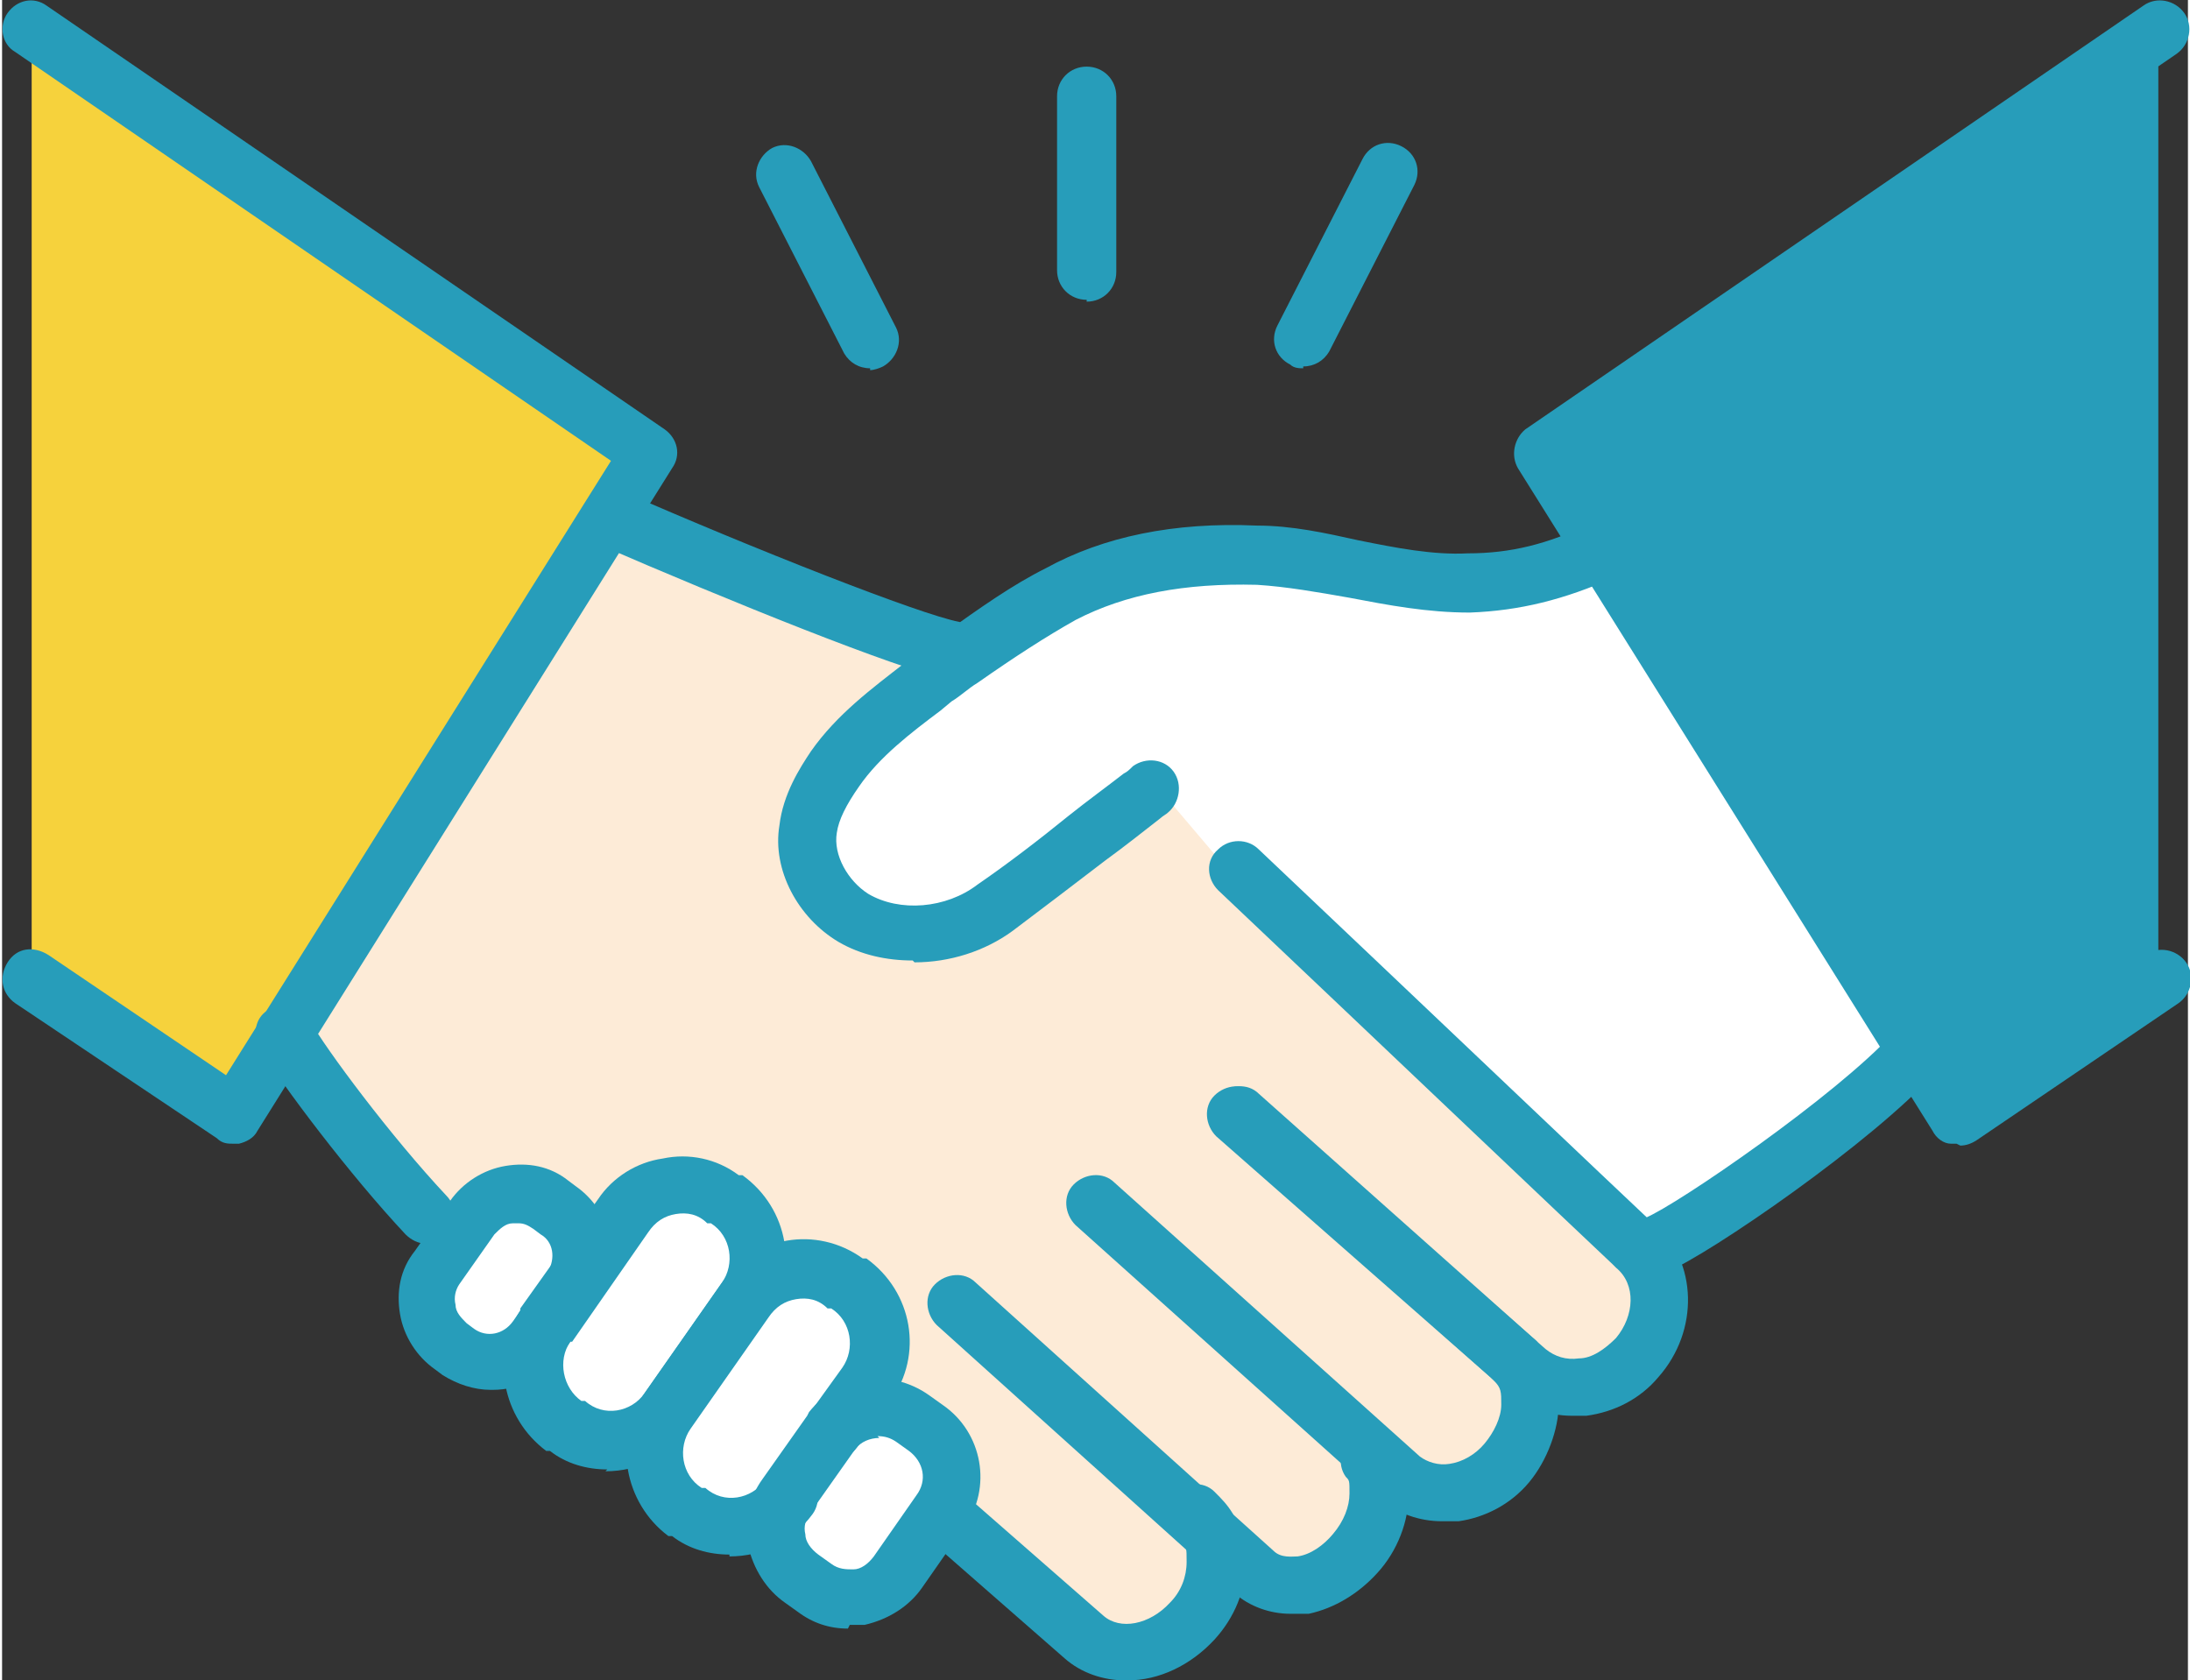 <?xml version="1.0" encoding="UTF-8"?>
<svg id="_レイヤー_1" data-name="レイヤー_1" xmlns="http://www.w3.org/2000/svg" width="41.7mm" height="32mm" version="1.1" viewBox="0 0 118.1 90.8">
  <rect x="0" y="0" width="118.1" height="90.8" fill="#333333" stroke="none"/>
  <!-- Generator: Adobe Illustrator 29.0.1, SVG Export Plug-In . SVG Version: 2.1.0 Build 192)  -->
  <defs>
    <style>
      .st0 {
        fill: #f6d23c;
      }

      .st1 {
        fill: #fdebd7;
      }

      .st2 {
        fill: #279dba;
      }

      .st3 {
        fill: #fff;
      }
    </style>
  </defs>
  <g>
    <path class="st3" d="M49.9,77.2c1.4,1,1.8,3,.8,4.5h0s-2.3,3.4-2.3,3.4c-1,1.4-3,1.8-4.5.8l-.7-.5c-1.4-1-1.8-3-.8-4.5h0c0-.1,2.3-3.4,2.3-3.4,0,0,0-.1.1-.2,1-1.3,3-1.6,4.4-.6l.7.5Z"/>
    <path class="st3" d="M45.7,69.4c1.7,1.2,2.2,3.7.9,5.4l-1.8,2.5c0,0,0,.1-.1.2l-2.3,3.3c-1.2,1.7-3.7,2.2-5.4,1h-.2c-1.7-1.3-2.2-3.8-1-5.5l4.2-6c1.2-1.7,3.7-2.2,5.4-.9h.2Z"/>
    <path class="st3" d="M39.1,64.8c1.7,1.2,2.2,3.7.9,5.4l-4.2,6c-1.2,1.7-3.7,2.2-5.4,1h-.2c-1.7-1.3-2.2-3.7-1-5.5l1.4-2.1s0,0,0,0l2.7-3.9c1.2-1.7,3.7-2.2,5.4-.9h.2Z"/>
    <path class="st3" d="M30,65.4c1.3.9,1.7,2.8.8,4.1l-1.5,2.1s0,0,0,0l-.4.6c-1,1.4-2.9,1.7-4.2.7l-.4-.3c-1.4-1-1.7-2.9-.7-4.2l1-1.4.9-1.3c1-1.4,2.9-1.7,4.2-.7l.4.3Z"/>
    <path class="st1" d="M25.4,65.8l-.9,1.3-1.5-1.5c-3.1-3.3-6.6-8-7.7-9.8l17.5-27.9c7.1,3.1,16.3,6.8,18.6,7.2l.4.5c-.5.3-.9.7-1.4,1-1.9,1.5-4,2.9-5.4,4.9-.7,1-1.3,2.1-1.4,3.3-.2,1.9.8,3.8,2.5,4.8,2.3,1.3,5.5,1,7.6-.6,2.6-1.8,5.5-4.2,7.9-6h1.5c0,0,2.8,3.4,2.8,3.4l.9.7c7.5,7.1,19.8,18.8,21.3,20.2.1,0,.2.1.2.1,1.6,1.5,1.7,4.1,0,6s-4.3,2.1-5.9.7l-.5-.5c.5.6.8,1.4.8,2.3s-.4,2.2-1.3,3.2c-1.6,1.8-4.2,2.2-5.7.8l-1.4-1.3-.2.2c.3.5.5,1.1.5,1.7,0,1.1-.5,2.3-1.3,3.3-1.6,1.8-4.1,2.3-5.5,1l-2.6-2.4c.3.6.5,1.2.5,1.9,0,1.1-.4,2.2-1.3,3.2-1.6,1.8-4.2,2.2-5.8.9l-7.2-6.3-.6-.4h0c1-1.5.7-3.5-.8-4.5l-.7-.5c-1.4-1-3.3-.7-4.4.6l1.8-2.5c1.2-1.7.8-4.2-.9-5.4h-.2c-1.7-1.3-4.2-.9-5.4.8h0c1.2-1.8.8-4.2-.9-5.4h-.2c-1.7-1.3-4.2-.9-5.4.8l-2.7,3.9c.9-1.4.5-3.2-.8-4.1l-.4-.3c-1.4-1-3.3-.6-4.2.7Z"/>
    <path class="st3" d="M61.5,43c-2.4,1.8-5.3,4.2-7.9,6-2.2,1.5-5.3,1.9-7.6.6-1.7-1-2.7-2.9-2.5-4.8.1-1.2.7-2.3,1.4-3.3,1.4-2,3.4-3.4,5.4-4.9.5-.4.9-.7,1.4-1,1.7-1.3,3.5-2.5,5.4-3.5,3.2-1.7,7-2.2,10.6-2.1,3.9.1,7.6,1.6,11.5,1.5,2.8,0,5-.7,7.2-1.7h0s17,27.1,17,27.1h0c-3.3,3.6-11.9,9.6-14,10.4h-1.4c-1.5-1.4-13.8-13-21.3-20.1l-.9-.7-2.8-3.3h-1.5Z"/>
    <polygon class="st2" points="116.5 1.6 116.5 52.9 105.6 60.3 103.4 56.8 86.5 29.7 83.2 24.4 116.5 1.6"/>
    <polygon class="st0" points="32.8 27.9 15.3 55.8 12.5 60.3 1.6 52.9 1.6 1.6 34.9 24.4 32.8 27.9"/>
  </g>
  <g>
    <path class="st2" d="M12.5,61.8c-.3,0-.6,0-.9-.3L.7,54.2c-.7-.5-.9-1.4-.4-2.2s1.4-.9,2.2-.4l9.6,6.5,20.8-33.2L.7,2.8C0,2.4-.2,1.4.3.7.8,0,1.7-.2,2.4.3l33.4,22.9c.7.5.9,1.4.4,2.1L13.8,61.1c-.2.4-.6.6-1,.7-.1,0-.2,0-.3,0Z"/>
    <path class="st2" d="M105.6,61.8c-.1,0-.2,0-.3,0-.4,0-.8-.3-1-.7l-22.4-35.8c-.4-.7-.2-1.6.4-2.1L115.7.3c.7-.5,1.7-.3,2.2.4.5.7.3,1.7-.4,2.2l-32.1,22,20.8,33.2,9.6-6.5c.7-.5,1.7-.3,2.2.4.5.7.3,1.7-.4,2.2l-10.9,7.4c-.3.2-.6.3-.9.3Z"/>
    <path class="st2" d="M89.4,68.8c-.6,0-1.2-.4-1.4-1-.3-.8,0-1.7.8-2,1.7-.7,10.3-6.6,13.4-10,.6-.6,1.6-.7,2.2-.1.6.6.7,1.6.1,2.2-3.4,3.8-12.3,9.9-14.5,10.8-.2,0-.4.1-.6.1Z"/>
    <path class="st2" d="M22.9,67.2c-.4,0-.8-.2-1.1-.5-3-3.2-6.7-8.1-7.9-10.1-.4-.8-.2-1.7.6-2.1.8-.4,1.7-.2,2.1.6.9,1.6,4.4,6.3,7.4,9.5.6.6.6,1.6,0,2.2-.3.3-.7.4-1.1.4Z"/>
    <path class="st2" d="M51.4,36.7c-.1,0-.2,0-.3,0-2.6-.5-12-4.3-18.9-7.3-.6-.2-1-.8-1-1.4s.7-1.6,1.6-1.6.4,0,.6.1c7.3,3.2,16.2,6.7,18.3,7.1.8.2,1.4,1,1.2,1.8-.2.7-.8,1.2-1.5,1.2Z"/>
    <path class="st2" d="M49.2,51.9c-1.4,0-2.8-.3-4-1-2.2-1.3-3.6-3.9-3.2-6.3.2-1.7,1.1-3.1,1.7-4,1.4-2,3.3-3.4,5.1-4.8l.6-.4c.5-.4,1-.7,1.4-1.1,2.1-1.5,3.8-2.7,5.6-3.6,3.1-1.7,6.9-2.5,11.4-2.3,1.9,0,3.7.4,5.5.8,2,.4,4,.8,5.9.7,2.3,0,4.3-.5,6.6-1.6.8-.4,1.7,0,2.1.8.4.8,0,1.7-.8,2.1-2.7,1.2-5.1,1.8-7.8,1.9-2.3,0-4.4-.4-6.5-.8-1.7-.3-3.4-.6-5-.7-3.9-.1-7.1.5-9.8,1.9-1.6.9-3.3,2-5.3,3.4-.5.3-.9.7-1.4,1l-.6.5c-1.6,1.2-3.3,2.5-4.4,4.1-.7,1-1.1,1.8-1.2,2.5-.2,1.2.6,2.6,1.7,3.3,1.7,1,4.2.8,5.9-.5,1.6-1.1,3.3-2.4,4.9-3.7,1-.8,2.1-1.6,3-2.3.2-.1.3-.2.5-.4.7-.5,1.7-.4,2.2.3.5.7.3,1.7-.3,2.2-.1.1-.3.2-.4.3-.9.7-1.9,1.5-3,2.3-1.7,1.3-3.4,2.6-5,3.8-1.5,1.1-3.4,1.7-5.3,1.7Z"/>
    <path class="st2" d="M84.8,76.5c-1.3,0-2.5-.5-3.5-1.3l-15.7-13.8c-.6-.6-.7-1.6-.1-2.2.6-.6,1.6-.7,2.2-.1l15.7,13.8c.5.4,1.1.6,1.8.5.7,0,1.4-.5,2-1.1,1-1.2,1.1-2.9,0-3.8l-.2-.2c-1.5-1.4-13.8-13.1-21.3-20.2-.6-.6-.7-1.6,0-2.2.6-.6,1.6-.6,2.2,0,7.5,7.1,19.8,18.8,21.3,20.2h.1c2.3,2.1,2.4,5.8.2,8.3-1,1.2-2.4,1.9-3.9,2.1-.2,0-.4,0-.7,0Z"/>
    <path class="st2" d="M77.8,82.2c-1.2,0-2.4-.4-3.3-1.2l-16.5-14.8c-.6-.6-.7-1.6-.1-2.2s1.6-.7,2.2-.1l16.5,14.8c.4.3,1,.5,1.6.4.7-.1,1.4-.5,1.9-1.1.5-.6.9-1.4.9-2.1s0-.9-.4-1.3c0,0-.1-.1-.2-.2l-14.6-13c-.6-.6-.7-1.6-.1-2.2.6-.6,1.6-.7,2.2-.1l14.6,13c.2.2.4.3.5.5.7.9,1.1,2,1.1,3.3s-.6,3-1.6,4.2c-1,1.2-2.4,1.9-3.8,2.1-.3,0-.6,0-.8,0Z"/>
    <path class="st2" d="M60.7,90.8c-1.2,0-2.4-.4-3.3-1.2l-7.2-6.3c-.6-.6-.7-1.6-.1-2.2.6-.6,1.6-.7,2.2-.1l7.2,6.3c.9.8,2.5.5,3.6-.7.6-.6.9-1.4.9-2.2s0-.8-.3-1.1c0-.2-.2-.3-.3-.4-.6-.6-.7-1.6-.1-2.2.6-.6,1.6-.7,2.2-.1.4.4.7.7,1,1.2.4.7.7,1.7.7,2.6,0,1.5-.6,3-1.7,4.2-1.3,1.4-3,2.2-4.7,2.2Z"/>
    <path class="st2" d="M69.6,87.2c-1.1,0-2.2-.4-3-1.1l-16.1-14.5c-.6-.6-.7-1.6-.1-2.2.6-.6,1.6-.7,2.2-.1l16.1,14.5c.4.4,1,.3,1.3.3.7-.1,1.4-.6,1.9-1.2.6-.7.9-1.5.9-2.2s0-.7-.2-.9c-.5-.7-.3-1.7.5-2.2.7-.5,1.7-.3,2.2.5.5.7.7,1.6.7,2.6,0,1.5-.6,3.1-1.7,4.3-1,1.1-2.3,1.9-3.7,2.2-.3,0-.7,0-1,0Z"/>
    <path class="st2" d="M32.7,79.4c-1.1,0-2.2-.3-3.1-1h-.2c-2.4-1.8-3-5.1-1.4-7.6,0,0,0-.1,0-.1l4.2-5.9c.8-1.2,2.1-2,3.5-2.2,1.4-.3,2.9,0,4.1.9h.2c2.5,1.8,3.1,5.2,1.3,7.7l-4.2,6c-1.1,1.5-2.7,2.3-4.5,2.3ZM30.7,72.5s0,0,0,0c-.7,1-.4,2.5.6,3.2h.2c1,.9,2.5.6,3.2-.4l4.2-6s0,0,0,0c.7-1,.5-2.5-.6-3.2h-.2c-.5-.5-1.1-.6-1.7-.5-.6.1-1.1.4-1.5,1l-4.1,5.9Z"/>
    <path class="st2" d="M39.3,84c-1.1,0-2.2-.3-3.1-1h-.2c-2.4-1.8-3-5.2-1.3-7.7l4.2-6c1.7-2.5,5.1-3.1,7.6-1.3h.2c2.5,1.8,3.1,5.2,1.3,7.7l-1.8,2.5c-.5.7-1.5.9-2.2.4-.7-.5-.9-1.5-.4-2.2l1.8-2.5c.7-1,.5-2.5-.6-3.2h-.2c-.5-.5-1.1-.6-1.7-.5-.6.1-1.1.4-1.5,1l-4.2,6c-.7,1-.5,2.5.6,3.2h.2c1,.9,2.5.6,3.2-.4.5-.7,1.5-.9,2.2-.4.7.5.9,1.5.4,2.2-1.1,1.5-2.7,2.3-4.5,2.3Z"/>
    <path class="st2" d="M26.4,75.1c-.9,0-1.8-.3-2.6-.8l-.4-.3c-1-.7-1.7-1.8-1.9-3-.2-1.2,0-2.4.8-3.4l1.9-2.7c.7-1,1.8-1.7,3-1.9,1.2-.2,2.4,0,3.4.8l.4.3c2,1.4,2.6,4.2,1.2,6.2,0,0,0,.1,0,.1l-1.5,2.1s0,0,0,0l-.4.6c-.9,1.3-2.3,2-3.8,2ZM27.9,66.1c0,0-.2,0-.3,0-.4,0-.7.3-1,.6l-1.9,2.7c-.2.3-.3.7-.2,1.1,0,.4.3.7.6,1l.4.3c.7.5,1.6.3,2.1-.4l1.9-2.7s0,0,0,0c.4-.7.3-1.6-.4-2l-.4-.3c-.3-.2-.5-.3-.8-.3ZM29.3,71.7h0,0ZM29.4,68.9s0,0,0,0c0,0,0,0,0,0ZM29.4,68.9h0ZM29.5,68.7h0,0Z"/>
    <path class="st2" d="M45.7,88c-1,0-1.9-.3-2.7-.9l-.7-.5c-1-.7-1.7-1.8-2-3.1-.2-1.3,0-2.5.8-3.6l2.4-3.4s0,0,.1-.2c0,0,0,0,0,0,1.6-2,4.4-2.4,6.5-.9l.7.5c2.2,1.5,2.7,4.5,1.2,6.6,0,0,0,0,0,0l-2.3,3.3c-.7,1-1.8,1.7-3.1,2-.3,0-.6,0-.8,0ZM47.4,77.7c-.5,0-1,.2-1.3.6,0,0,0,0,0,0l-2.4,3.4c-.3.4-.4.8-.3,1.2,0,.4.3.8.7,1.1l.7.5c.4.3.8.3,1.2.3.4,0,.8-.3,1.1-.7l2.3-3.3c.6-.8.4-1.8-.4-2.4l-.7-.5c-.3-.2-.6-.3-1-.3ZM50.7,81.7h0,0Z"/>
    <path class="st2" d="M58.6,16.2c-.9,0-1.6-.7-1.6-1.6V5.2c0-.9.7-1.6,1.6-1.6s1.6.7,1.6,1.6v9.5c0,.9-.7,1.6-1.6,1.6Z"/>
    <path class="st2" d="M46.9,19.9c-.6,0-1.1-.3-1.4-.8l-4.6-9c-.4-.8,0-1.7.7-2.1.8-.4,1.7,0,2.1.7l4.6,9c.4.8,0,1.7-.7,2.1-.2.1-.5.2-.7.2Z"/>
    <path class="st2" d="M70.3,19.9c-.2,0-.5,0-.7-.2-.8-.4-1.1-1.3-.7-2.1l4.6-9c.4-.8,1.3-1.1,2.1-.7s1.1,1.3.7,2.1l-4.6,9c-.3.5-.8.8-1.4.8Z"/>
  </g>
</svg>